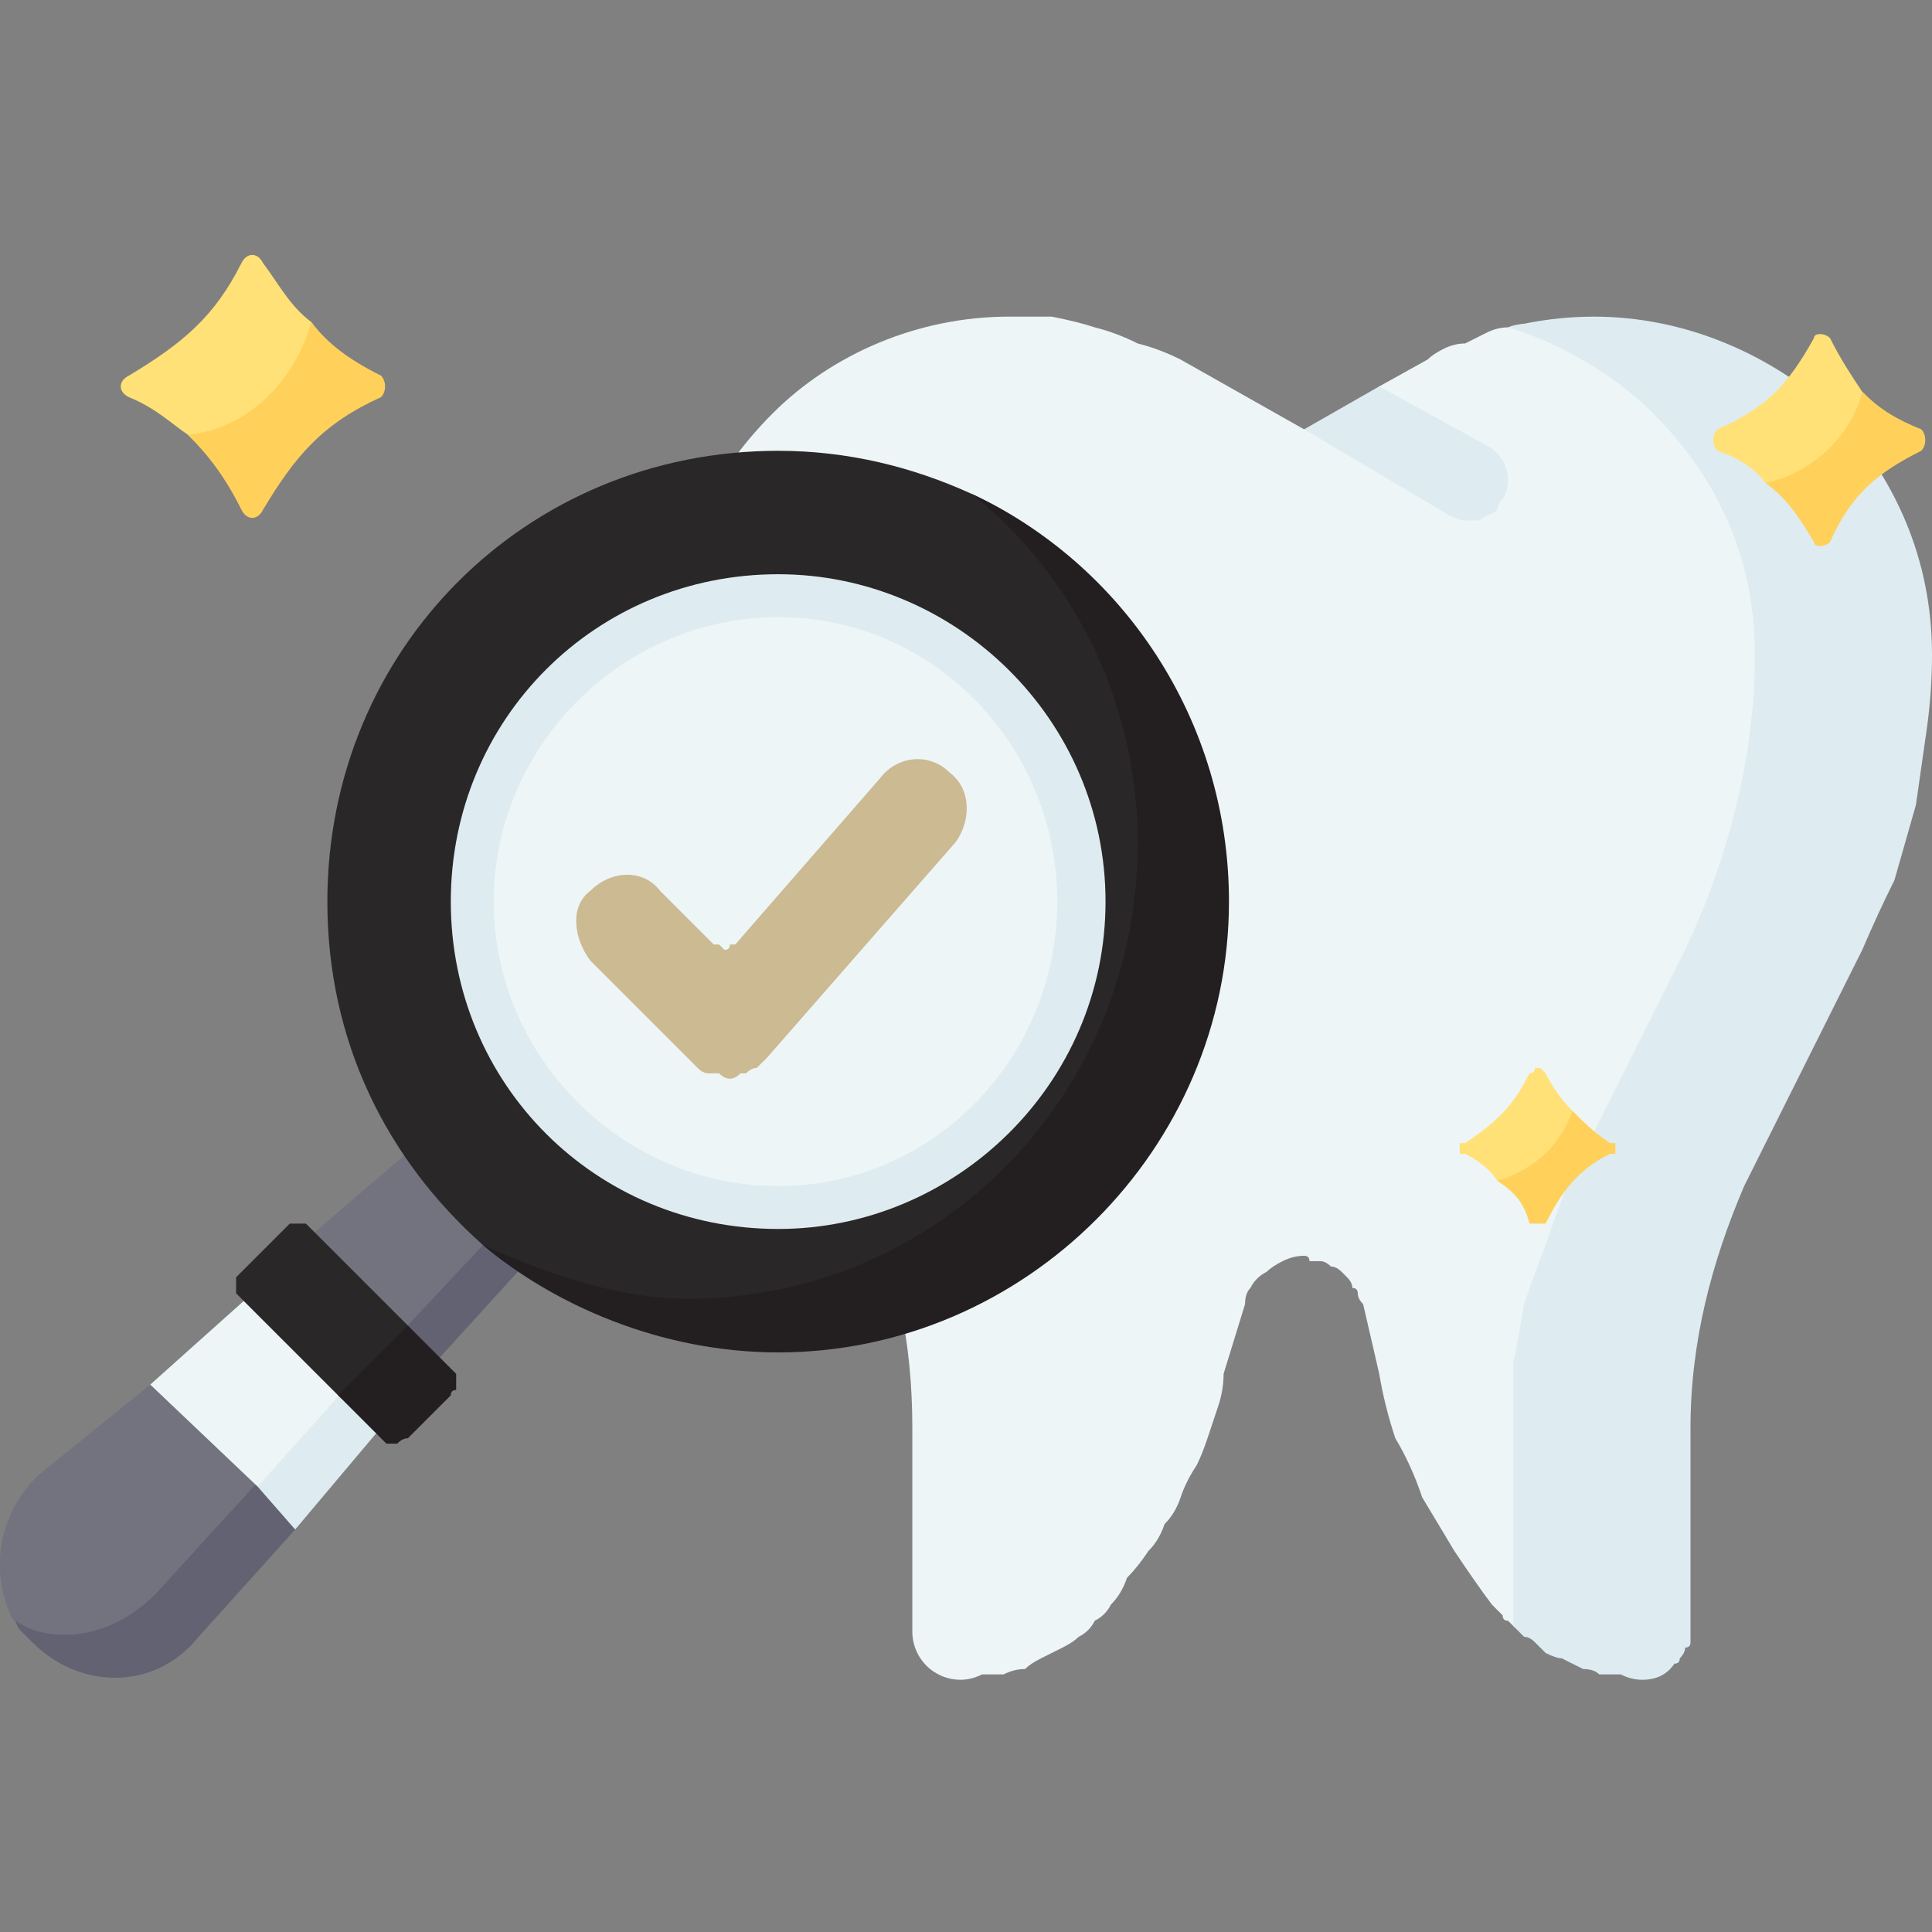 <svg version="1.2" xmlns="http://www.w3.org/2000/svg" viewBox="0 0 36 36" width="36" height="36">
	<rect x="0" y="0" width="36" height="36" fill="#808080" stroke="none"/>
	<title>icon-check-svg</title>
	<style>
		.s0 { fill: #eef5f6 } 
		.s1 { fill: #deecf1 } 
		.s2 { fill: #ffe177 } 
		.s3 { fill: #ffd15b } 
		.s4 { fill: #73737f } 
		.s5 { fill: #626272 } 
		.s6 { opacity: 1;fill: #2a2728 } 
		.s7 { fill: #231f20 } 
		.s8 { fill: #cbba92 } 
	</style>
	<g>
		<path class="s0" d="m35.5 12.2c0 1.9-0.2 3.6-1 5.3l-2.4 4.1c-0.7 1.4-0.9 3.4-0.9 5l0.1 3.4q0 0.4-0.3 0.6-0.2 0.3-0.6 0.3c-0.5 0-0.8 0-1.3-0.2-0.3-0.2-0.7-0.2-0.9-0.4q-0.1-0.1-0.1-0.1-0.1 0-0.1-0.1 0 0-0.1-0.1 0 0-0.1-0.1-0.3-0.4-0.7-1-0.3-0.5-0.6-1-0.2-0.6-0.5-1.1-0.2-0.6-0.3-1.2l-0.3-1.3q-0.1-0.1-0.1-0.2 0-0.1-0.1-0.1 0-0.1-0.1-0.2-0.1-0.1-0.1-0.1-0.1-0.1-0.2-0.1-0.1-0.1-0.2-0.1-0.1 0-0.2 0 0-0.1-0.1-0.1-0.2 0-0.4 0.1-0.2 0.1-0.3 0.2-0.2 0.1-0.3 0.3-0.1 0.1-0.1 0.3l-0.4 1.3q0 0.3-0.1 0.6-0.1 0.3-0.2 0.6-0.1 0.3-0.2 0.5-0.2 0.3-0.3 0.6-0.1 0.3-0.3 0.5-0.1 0.3-0.3 0.5-0.2 0.3-0.4 0.5-0.1 0.3-0.3 0.5-0.1 0.2-0.3 0.3-0.1 0.2-0.3 0.3-0.1 0.1-0.3 0.2-0.2 0.1-0.4 0.2-0.2 0.1-0.3 0.2-0.2 0-0.4 0.1-0.2 0-0.4 0-0.2 0.1-0.4 0.1c-0.5 0-0.9-0.4-0.9-0.9v-3.8c0-1.6-0.3-3.1-1-4.5l-2.2-4.4q-0.2-0.3-0.3-0.7-0.1-0.3-0.3-0.6-0.1-0.4-0.2-0.7-0.1-0.3-0.2-0.7 0-0.3-0.1-0.7-0.1-0.3-0.1-0.7 0-0.4-0.1-0.7 0-0.4 0-0.7c0-1.8 0.7-3.3 1.9-4.5 1.1-1.1 2.7-1.8 4.4-1.8q0.4 0 0.8 0 0.5 0.1 0.8 0.2 0.4 0.1 0.8 0.3 0.4 0.1 0.8 0.3l2.3 1.3 0.8-0.3 0.6-0.5 0.9-0.5q0.1-0.1 0.3-0.2 0.2-0.1 0.4-0.1 0.2-0.1 0.4-0.2 0.2-0.1 0.4-0.1c0.5-0.2 1.1 0.1 1.6 0.1 1.8 0 3 0.4 4.1 1.6 1.2 1.1 1.7 2.7 1.7 4.4z"/>
		<path class="s1" d="m34.2 7.7c-1.2-1.1-2.8-1.8-4.5-1.8q-0.8 0-1.6 0.2c-0.1 0 0 0 0 0 1 0.3 2 0.9 2.7 1.6 1.2 1.2 1.9 2.7 1.9 4.5 0 1.9-0.5 3.8-1.3 5.5l-2.2 4.4q-0.2 0.5-0.4 1.1-0.2 0.5-0.4 1.1-0.1 0.6-0.2 1.1 0 0.6 0 1.2v3.7q0.1 0.1 0.2 0.2 0.1 0 0.2 0.1 0.1 0.1 0.2 0.2 0.2 0.1 0.3 0.1 0.2 0.1 0.4 0.2 0.2 0 0.3 0.1 0.2 0 0.4 0 0.2 0.1 0.4 0.1 0.4 0 0.6-0.3 0.1 0 0.1-0.1 0.1-0.1 0.1-0.2 0.1 0 0.1-0.1 0-0.1 0-0.2v-3.8c0-1.6 0.4-3.1 1-4.5l2.2-4.4q0.3-0.7 0.6-1.3 0.2-0.7 0.4-1.4 0.1-0.7 0.2-1.4 0.1-0.7 0.1-1.4c0-1.8-0.7-3.3-1.8-4.5z"/>
		<path class="s1" d="m28 9.3q-0.1 0.1-0.1 0.2-0.1 0.1-0.2 0.1-0.1 0.1-0.2 0.1-0.1 0-0.2 0-0.1 0-0.3-0.1l-2.7-1.6 1.4-0.8 2 1.1c0.4 0.2 0.5 0.7 0.3 1z"/>
		<path class="s2" d="m6.9 7.4c-1.1 0.5-1.4 0.8-2 1.8-0.1 0.2-0.3 0.2-0.4 0-0.3-0.6-0.6-0.7-1-1.1-0.3-0.2-0.6-0.5-1.1-0.7-0.2-0.1-0.2-0.3 0-0.4 1-0.6 1.6-1.1 2.1-2.1 0.1-0.2 0.3-0.2 0.4 0 0.3 0.4 0.5 0.8 0.9 1.1 0.3 0.4 0.5 0.7 1.1 1 0.1 0.1 0.1 0.3 0 0.4z"/>
		<path class="s3" d="m7.1 7c-0.6-0.3-1-0.6-1.3-1-0.3 1.1-1.2 2-2.3 2.1 0.4 0.4 0.7 0.8 1 1.4 0.1 0.2 0.3 0.2 0.4 0 0.6-1 1.1-1.6 2.2-2.1 0.1-0.1 0.1-0.3 0-0.4z"/>
		<path class="s2" d="m29.9 21.5c-0.6 0.3-0.8 0.5-1.1 1.1q0 0-0.1 0.1 0 0 0 0-0.1 0-0.1 0 0-0.1-0.1-0.1c-0.1-0.3-0.3-0.4-0.6-0.6q-0.2-0.3-0.6-0.5-0.1 0-0.1 0 0-0.1 0-0.1 0-0.1 0-0.1 0 0 0.1 0c0.6-0.4 0.9-0.7 1.2-1.3q0.1 0 0.1-0.1 0 0 0.1 0 0 0 0 0 0.1 0.1 0.1 0.1 0.2 0.4 0.5 0.7c0.2 0.2 0.3 0.4 0.6 0.6q0.1 0 0.1 0 0 0 0 0.1 0 0 0 0.1 0 0-0.1 0z"/>
		<path class="s3" d="m30 21.3c-0.3-0.2-0.5-0.4-0.7-0.6-0.2 0.6-0.7 1.1-1.4 1.3 0.3 0.2 0.5 0.4 0.6 0.8q0.1 0 0.1 0 0 0 0.1 0 0 0 0 0 0.1 0 0.1 0c0.3-0.6 0.6-1 1.2-1.3q0.1 0 0.1 0 0-0.1 0-0.1 0-0.1 0-0.1 0 0-0.1 0z"/>
		<path class="s2" d="m35.6 8.4c-0.8 0.4-1.1 0.6-1.5 1.5-0.1 0.1-0.3 0.1-0.3 0-0.3-0.5-0.5-0.6-0.9-0.9q-0.3-0.4-0.9-0.6c-0.1-0.1-0.1-0.3 0-0.4 0.9-0.4 1.3-0.8 1.8-1.7 0-0.1 0.2-0.1 0.3 0 0.2 0.4 0.4 0.7 0.6 1 0.3 0.3 0.5 0.5 0.9 0.7 0.2 0.1 0.2 0.3 0 0.4z"/>
		<path class="s3" d="m35.8 8c-0.5-0.2-0.8-0.4-1.1-0.7-0.2 0.8-0.9 1.5-1.8 1.7 0.4 0.3 0.6 0.6 0.9 1.1 0 0.1 0.2 0.1 0.3 0 0.4-0.9 0.9-1.3 1.7-1.7 0.1-0.1 0.1-0.3 0-0.4z"/>
		<path class="s4" d="m0.7 27.5c-0.7 0.7-0.9 1.7-0.5 2.6 0.1 0.2 0.3 0.3 0.5 0.5 0.8 0.9 2.2 0.8 3-0.1l2.6-3.1-0.9-1.6h-2.6zm7.3-2.2l1.9-2.2-2.1-1.8-2.1 1.8z"/>
		<path class="s5" d="m5 27.4l-2.1 2.3c-1.1 1.1-2.4 0.8-2.7 0.4q0.1 0.1 0.1 0.1 0 0.1 0.1 0.2 0 0 0.1 0.1 0.1 0.1 0.1 0.1c0.9 0.9 2.3 0.9 3.1-0.1l1.8-2z"/>
		<path class="s0" d="m6.1 25l-1.4-0.9-1.9 1.7 2 1.9 1.3-0.2 0.9-0.8z"/>
		<path class="s1" d="m5.5 28.5l1.6-1.9-0.6-0.8-1.7 1.9z"/>
		<path class="s5" d="m8.1 25.4l2-2.2-0.2-0.2-0.9 0.2-1.5 1.6z"/>
		<path class="s6" d="m7.1 26.7l-0.8-0.7-1.8-1.8q-0.1-0.1-0.1-0.1 0-0.1 0-0.2 0 0 0-0.1 0 0 0.1-0.1l0.8-0.8q0.1-0.1 0.1-0.1 0.1 0 0.1 0 0.1 0 0.2 0 0 0 0.1 0.1l1.8 1.8 0.7 0.8q0.1 0 0.1 0.1 0 0.1 0 0.1 0 0.1 0 0.2 0 0-0.1 0.1l-0.7 0.7q-0.1 0.1-0.2 0.1 0 0-0.1 0 0 0-0.1 0-0.1 0-0.1-0.1zm7.4-1.7c-2 0-4.1-0.6-5.5-1.8-1.8-1.6-2.9-3.8-2.9-6.4 0-4.7 3.7-8.4 8.4-8.4 1.3 0 2.5 0.3 3.6 0.8 2.8 1.3 4.6 4.2 4.6 7.6 0 4.6-3.6 8.2-8.2 8.2z"/>
		<path class="s7" d="m18.1 9.2c1.9 1.5 3.1 3.9 3.1 6.5 0 4.7-3.7 8.5-8.4 8.5-1.3 0-2.7-0.5-3.8-1 1.3 1.1 3.3 2 5.5 2 4.6 0 8.4-3.8 8.4-8.4 0-3.4-2-6.3-4.8-7.6z"/>
		<path class="s1" d="m14.5 22.9c-3.4 0-6.1-2.7-6.1-6.1 0-3.4 2.7-6.1 6.1-6.1 3.3 0 6.1 2.7 6.1 6.1 0 3.4-2.8 6.1-6.1 6.1z"/>
		<path class="s0" d="m14.5 22.1c-2.9 0-5.3-2.4-5.3-5.3 0-2.9 2.4-5.3 5.3-5.3 2.9 0 5.2 2.4 5.2 5.3 0 2.9-2.3 5.3-5.2 5.3z"/>
		<path class="s7" d="m7.1 26.8q0 0 0.1 0.1 0.1 0 0.1 0 0.1 0 0.1 0 0.1-0.1 0.2-0.1l0.8-0.8q0-0.1 0.1-0.1 0-0.1 0-0.2 0 0 0-0.1-0.1-0.1-0.1-0.1l-0.8-0.8-1.3 1.3z"/>
		<path class="s8" d="m13.6 20.1q-0.1 0-0.2-0.1-0.1 0-0.2 0-0.1 0-0.2-0.1 0 0-0.1-0.1l-1.9-1.9c-0.3-0.4-0.4-1 0-1.3 0.4-0.4 1-0.4 1.3 0l1 1q0.1 0 0.1 0 0.1 0.1 0.1 0.1 0.1 0 0.1-0.1 0 0 0.1 0l2.7-3.1c0.3-0.4 0.9-0.5 1.3-0.1 0.4 0.3 0.4 0.9 0.1 1.3l-3.5 4q-0.1 0.1-0.2 0.2-0.1 0-0.2 0.1-0.1 0-0.1 0-0.1 0.1-0.2 0.1z"/>
	</g>
</svg>